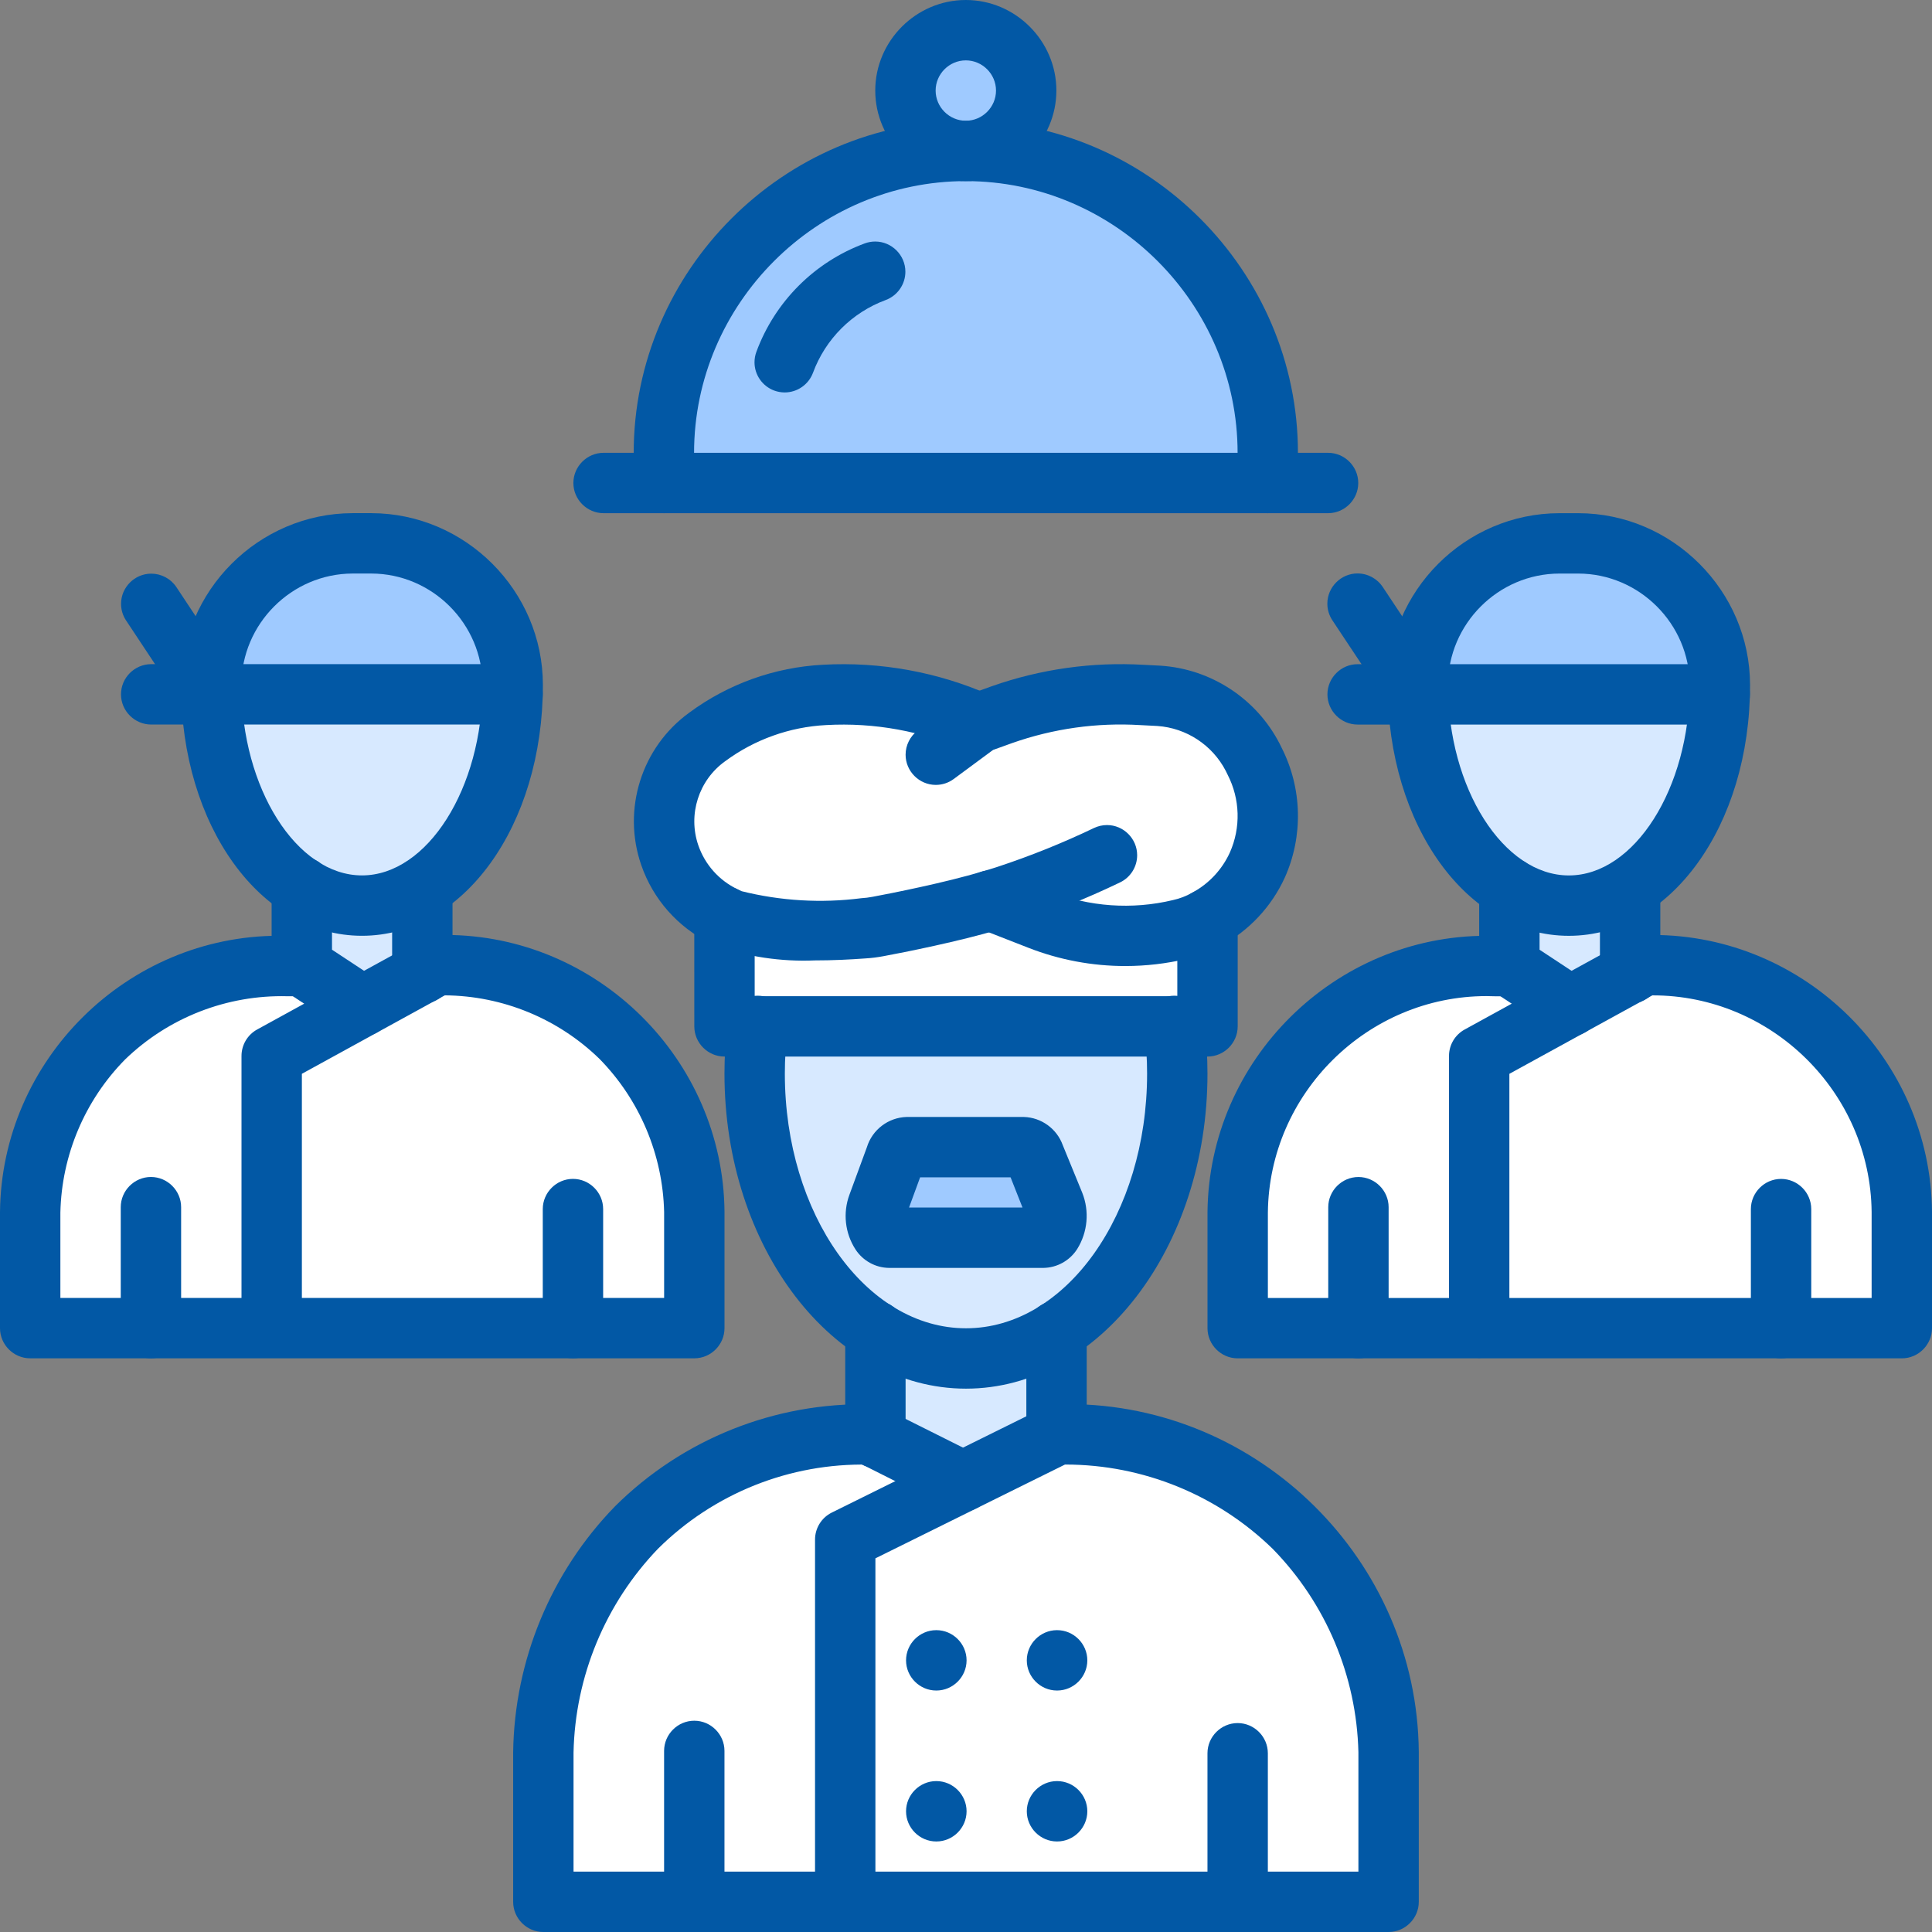 <?xml version="1.0" encoding="UTF-8" standalone="no"?>
<!DOCTYPE svg PUBLIC "-//W3C//DTD SVG 1.1//EN" "http://www.w3.org/Graphics/SVG/1.1/DTD/svg11.dtd">
<svg width="100%" height="100%" viewBox="0 0 64 64" version="1.1" xmlns="http://www.w3.org/2000/svg" xmlns:xlink="http://www.w3.org/1999/xlink" xml:space="preserve" xmlns:serif="http://www.serif.com/" style="fill-rule:evenodd;clip-rule:evenodd;stroke-linejoin:round;stroke-miterlimit:2;">
    <rect x="0" y="0" width="64" height="64" fill="#808080" stroke="none"/>
    <g transform="matrix(1,0,0,1,-1304.95,-187.518)">
        <g id="_22" serif:id="22" transform="matrix(1,0,0,1,1336.95,219.518)">
            <g transform="matrix(1,0,0,1,-32,-32)">
                <clipPath id="_clip1">
                    <rect x="0" y="0" width="64" height="64"/>
                </clipPath>
                <g clip-path="url(#_clip1)">
                    <circle cx="31.99" cy="3" r="2" style="fill:rgb(159,202,255);"/>
                    <path d="M41.99,15.21L41.99,16L21.99,16L21.99,15.21C21.934,9.667 26.447,5.059 31.99,5C34.654,4.997 37.207,6.076 39.06,7.99C40.945,9.919 41.998,12.513 41.99,15.21Z" style="fill:rgb(159,202,255);fill-rule:nonzero;"/>
                    <path d="M16.98,22.69C16.98,22.79 16.98,22.9 16.97,23L7.01,23C7,22.9 7,22.79 7,22.69C7,22.686 7,22.682 7,22.677C7,20.111 9.111,18 11.677,18L12.3,18C14.868,18.001 16.98,20.114 16.98,22.682C16.98,22.684 16.98,22.687 16.98,22.69Z" style="fill:rgb(159,202,255);fill-rule:nonzero;"/>
                    <path d="M10,29.39C8.3,28.32 7.09,25.87 7.01,23L16.97,23C16.89,25.87 15.68,28.32 13.98,29.39C12.781,30.202 11.199,30.202 10,29.39Z" style="fill:rgb(215,233,255);fill-rule:nonzero;"/>
                    <path d="M13.99,29.4L13.99,32.23L12.01,33.33L12,33.33L10,32L10,29.39C11.199,30.202 12.781,30.202 13.98,29.39L13.99,29.4Z" style="fill:rgb(215,233,255);fill-rule:nonzero;"/>
                    <path d="M15.31,32C15.411,32.001 15.511,32.011 15.61,32.03C15.721,32.033 15.831,32.047 15.94,32.07C16.05,32.09 16.17,32.11 16.29,32.13C16.54,32.18 16.8,32.24 17.07,32.32C17.345,32.402 17.615,32.499 17.88,32.61C17.922,32.614 17.964,32.628 18,32.65C18.16,32.72 18.32,32.79 18.47,32.87C18.63,32.95 18.78,33.04 18.94,33.13C19.09,33.22 19.24,33.31 19.38,33.41C19.806,33.688 20.201,34.01 20.56,34.37C22.084,35.912 22.958,37.982 23,40.15L23,44L9,44L9,34.98L12,33.33L12.01,33.33L13.99,32.23L14.47,31.97L14.68,31.97C14.8,31.97 14.92,31.97 15.03,31.98C15.087,31.978 15.144,31.981 15.2,31.99C15.237,31.988 15.274,31.991 15.31,32Z" style="fill:white;fill-rule:nonzero;"/>
                    <path d="M12,33.33L9,34.98L9,44L1,44L1,40.16C1.049,35.666 4.759,31.995 9.253,31.995C9.346,31.995 9.438,31.997 9.53,32L10,32L12,33.33Z" style="fill:white;fill-rule:nonzero;"/>
                    <path d="M55.13,31.99C55.29,32 55.46,32.01 55.66,32.04C55.782,32.042 55.902,32.059 56.02,32.09C56.101,32.098 56.181,32.112 56.26,32.13C56.426,32.151 56.59,32.188 56.75,32.24C56.855,32.262 56.959,32.292 57.06,32.33C57.206,32.363 57.35,32.406 57.49,32.46C57.66,32.52 57.82,32.58 57.99,32.65C58.953,33.047 59.826,33.631 60.56,34.37C62.084,35.912 62.958,37.982 63,40.15L63,44L49,44L49,34.98L52.01,33.33L52.02,33.33L54,32.24L54.47,31.98C54.58,31.98 54.81,31.97 55.13,31.99Z" style="fill:white;fill-rule:nonzero;"/>
                    <path d="M46.98,23L56.96,23C56.88,25.86 55.68,28.3 53.98,29.38C52.784,30.194 51.208,30.206 50,29.41C48.28,28.34 47.06,25.89 46.98,23Z" style="fill:rgb(215,233,255);fill-rule:nonzero;"/>
                    <path d="M56.97,22.69C56.97,22.79 56.97,22.9 56.96,23L46.98,23C46.97,22.9 46.97,22.79 46.97,22.69C46.972,21.447 47.465,20.253 48.34,19.37C49.219,18.489 50.415,17.996 51.66,18L52.28,18C54.853,18 56.97,20.117 56.97,22.69Z" style="fill:rgb(159,202,255);fill-rule:nonzero;"/>
                    <path d="M54,29.4L54,32.24L52.02,33.33L52.01,33.33L50,32L50,29.41C51.208,30.206 52.784,30.194 53.98,29.38L54,29.4Z" style="fill:rgb(215,233,255);fill-rule:nonzero;"/>
                    <path d="M52.01,33.33L49,34.98L49,44L41,44L41,40.16C41.049,35.666 44.759,31.995 49.253,31.995C49.346,31.995 49.438,31.997 49.53,32L50,32L52.01,33.33Z" style="fill:white;fill-rule:nonzero;"/>
                    <path d="M32.42,23.95L33.2,23.67C34.686,23.151 36.259,22.93 37.83,23.02L38.4,23.05C39.718,23.138 40.897,23.914 41.5,25.09L41.56,25.21C42.113,26.286 42.146,27.557 41.65,28.66C41.308,29.414 40.729,30.036 40,30.43C40,30.43 40,30.43 40,30.43C40,30.436 39.996,30.44 39.99,30.44C39.99,30.44 39.99,30.44 39.99,30.44C39.706,30.602 39.399,30.72 39.08,30.79C37.529,31.156 35.903,31.041 34.42,30.46L32.81,29.83C31.63,30.19 29.74,30.57 29.09,30.69C28.931,30.72 28.771,30.74 28.61,30.75C27.102,30.921 25.575,30.806 24.11,30.41C24.072,30.395 24.036,30.379 24,30.36C23.151,29.951 22.499,29.22 22.19,28.33C21.696,26.897 22.201,25.298 23.43,24.41C24.559,23.577 25.909,23.094 27.31,23.02C29.063,22.919 30.815,23.238 32.42,23.95Z" style="fill:white;fill-rule:nonzero;"/>
                    <path d="M40,30.43L40,34L24,34L24,30.36C24.036,30.379 24.072,30.395 24.11,30.41C25.575,30.806 27.102,30.921 28.61,30.75C28.771,30.74 28.931,30.72 29.09,30.69C29.74,30.57 31.63,30.19 32.81,29.83L34.42,30.46C35.903,31.041 37.529,31.156 39.08,30.79C39.399,30.72 39.706,30.602 39.99,30.44C39.99,30.44 39.99,30.44 39.99,30.44C39.996,30.44 40,30.436 40,30.43C40,30.43 40,30.43 40,30.43Z" style="fill:white;fill-rule:nonzero;"/>
                    <path d="M35,44.09L35,47.54C33.97,48.05 32.93,48.56 31.9,49.07L29,47.62L29,44.09C30.812,45.301 33.188,45.301 35,44.09Z" style="fill:rgb(215,233,255);fill-rule:nonzero;"/>
                    <path d="M31.9,49.07C30.6,49.71 29.3,50.36 28,51L28,63L18,63L18,58.04C18.052,55.259 19.157,52.599 21.09,50.6C23.138,48.57 25.927,47.457 28.81,47.52L29,47.62L31.9,49.07Z" style="fill:white;fill-rule:nonzero;"/>
                    <path d="M34.28,38.32L34.92,39.89C35.12,40.37 34.91,41 34.56,41L29.45,41C29.11,41 28.9,40.4 29.08,39.92L29.66,38.35C29.73,38.13 29.88,38 30.03,38L33.92,38C34.06,38 34.2,38.12 34.28,38.32Z" style="fill:rgb(159,202,255);fill-rule:nonzero;"/>
                    <path d="M34.56,41C34.91,41 35.12,40.37 34.92,39.89L34.28,38.32C34.2,38.12 34.06,38 33.92,38L30.03,38C29.88,38 29.73,38.13 29.66,38.35L29.08,39.92C28.9,40.4 29.11,41 29.45,41L34.56,41ZM39,35.57C39,39.33 37.36,42.58 35,44.09C33.188,45.301 30.812,45.301 29,44.09C26.64,42.58 25,39.34 25,35.57C24.998,35.045 25.031,34.52 25.1,34L38.9,34C38.969,34.52 39.002,35.045 39,35.57Z" style="fill:rgb(215,233,255);fill-rule:nonzero;"/>
                    <path d="M35.84,47.53C41.454,47.763 45.957,52.421 46,58.04L46,63L28,63L28,51C29.3,50.36 30.6,49.71 31.9,49.07C32.93,48.56 33.97,48.05 35,47.54C35.01,47.53 35.03,47.53 35.04,47.52L35.46,47.52C35.59,47.52 35.71,47.52 35.84,47.53Z" style="fill:white;fill-rule:nonzero;"/>
                    <path d="M45.999,64L17.999,64C17.999,64 17.999,64 17.998,64C17.45,64 16.999,63.549 16.999,63.001L16.999,58.042C17.042,54.996 18.251,52.08 20.375,49.897C22.618,47.668 25.676,46.447 28.838,46.52C29.371,46.54 29.799,46.985 29.799,47.518C29.799,48.067 29.348,48.518 28.799,48.518C28.791,48.518 28.782,48.518 28.773,48.518C26.167,48.461 23.647,49.467 21.797,51.304C20.051,53.122 19.052,55.533 18.999,58.054L18.999,62L26.999,62L26.999,51.001C26.999,50.621 27.215,50.273 27.556,50.105L34.594,46.622C34.722,46.558 34.863,46.523 35.006,46.52C35.131,46.515 35.257,46.513 35.382,46.513C41.716,46.513 46.943,51.694 46.999,58.028L46.999,63.001C46.999,63.549 46.548,64 46,64C45.999,64 45.999,64 45.999,64ZM28.999,62L44.999,62L44.999,58.042C44.938,55.52 43.924,53.113 42.161,51.309C40.327,49.521 37.865,48.518 35.304,48.515L35.279,48.515L28.999,51.622L28.999,62Z" style="fill:rgb(2,88,165);fill-rule:nonzero;"/>
                    <path d="M29,48.621L28.998,48.621C28.45,48.621 27.999,48.17 27.999,47.622L27.999,44.091C27.999,43.542 28.45,43.091 28.999,43.091C29.548,43.091 29.999,43.542 29.999,44.091L29.999,47.622C29.999,48.17 29.548,48.621 29,48.621Z" style="fill:rgb(2,88,165);fill-rule:nonzero;"/>
                    <path d="M35,48.541L34.998,48.541C34.45,48.541 33.999,48.09 33.999,47.542L33.999,44.091C33.999,43.542 34.45,43.091 34.999,43.091C35.548,43.091 35.999,43.542 35.999,44.091L35.999,47.542C35.999,48.09 35.548,48.541 35,48.541Z" style="fill:rgb(2,88,165);fill-rule:nonzero;"/>
                    <path d="M31.999,46.001C27.588,46.001 23.999,41.32 23.999,35.566C23.999,34.996 24.034,34.426 24.104,33.86C24.167,33.362 24.595,32.984 25.097,32.984C25.645,32.984 26.097,33.436 26.097,33.984C26.097,34.026 26.094,34.067 26.089,34.108C26.029,34.592 25.999,35.079 25.999,35.566C25.999,40.217 28.69,44.001 31.999,44.001C35.308,44.001 37.999,40.217 37.999,35.566C37.999,35.079 37.969,34.592 37.908,34.108C37.903,34.067 37.9,34.026 37.9,33.984C37.9,33.436 38.352,32.984 38.9,32.984C39.402,32.984 39.83,33.362 39.893,33.86C39.963,34.426 39.999,34.996 39.999,35.566C39.999,41.32 36.41,46.001 31.999,46.001Z" style="fill:rgb(2,88,165);fill-rule:nonzero;"/>
                    <path d="M34.56,42.001L29.452,42.001C29.006,41.996 28.59,41.769 28.344,41.396C27.991,40.856 27.915,40.179 28.14,39.573L28.717,38.003C28.895,37.423 29.425,37.019 30.031,37.001L33.917,37.001C34.498,37.018 35.012,37.392 35.207,37.939L35.851,39.512C36.094,40.123 36.032,40.816 35.684,41.375C35.439,41.76 35.015,41.996 34.56,42.001ZM30.113,40.001L33.872,40.001L33.477,39.001L30.48,39.001L30.113,40.001Z" style="fill:rgb(2,88,165);fill-rule:nonzero;"/>
                    <path d="M40,35L24,35C24,35 24,35 23.999,35C23.451,35 23,34.549 23,34.001L22.999,30.36C22.999,29.812 23.45,29.36 23.999,29.36C24.548,29.36 24.999,29.812 24.999,30.36L25,33L39,33L39,30.435C39,29.886 39.451,29.435 40,29.435C40.549,29.435 41,29.886 41,30.435L41,34.001C41,34.549 40.549,35 40.001,35C40,35 40,35 40,35Z" style="fill:rgb(2,88,165);fill-rule:nonzero;"/>
                    <path d="M26.992,31.815C25.877,31.862 24.763,31.696 23.709,31.328C23.648,31.304 23.588,31.276 23.53,31.244C22.458,30.72 21.636,29.792 21.245,28.664C20.6,26.816 21.25,24.749 22.838,23.604C24.124,22.654 25.662,22.104 27.259,22.021C29.168,21.914 31.076,22.262 32.824,23.037C33.186,23.197 33.421,23.557 33.421,23.952C33.421,24.501 32.97,24.952 32.421,24.952C32.281,24.952 32.142,24.922 32.014,24.865C30.553,24.22 28.96,23.929 27.365,24.019C26.157,24.081 24.993,24.498 24.021,25.217C23.144,25.845 22.781,26.983 23.133,28.003C23.353,28.641 23.82,29.165 24.429,29.457L24.461,29.474C24.497,29.488 24.53,29.504 24.564,29.521C25.862,29.845 27.208,29.924 28.534,29.754C28.658,29.747 28.781,29.731 28.903,29.708C29.479,29.603 31.365,29.226 32.518,28.874C32.707,28.822 32.861,28.775 33.024,28.722C34.122,28.36 35.195,27.929 36.237,27.43C36.373,27.365 36.521,27.331 36.671,27.331C37.219,27.331 37.67,27.782 37.67,28.33C37.67,28.715 37.448,29.067 37.101,29.232C35.982,29.77 34.829,30.233 33.65,30.621C33.457,30.686 33.271,30.74 33.074,30.795C31.853,31.168 29.912,31.557 29.27,31.674C29.071,31.712 28.871,31.737 28.669,31.749C28.157,31.787 27.58,31.815 26.992,31.815Z" style="fill:rgb(2,88,165);fill-rule:nonzero;"/>
                    <path d="M37.289,32.001C36.182,32.003 35.085,31.796 34.055,31.392L32.444,30.763C32.062,30.613 31.808,30.242 31.808,29.831C31.808,29.282 32.26,28.831 32.809,28.831C32.933,28.831 33.057,28.854 33.173,28.899L34.783,29.529C36.078,30.04 37.499,30.141 38.853,29.817C39.077,29.768 39.293,29.686 39.493,29.572C40.044,29.276 40.483,28.807 40.742,28.238C41.107,27.415 41.08,26.469 40.669,25.668L40.604,25.535C40.16,24.68 39.3,24.115 38.338,24.049L37.776,24.02C36.335,23.932 34.891,24.135 33.529,24.615L32.896,24.843L31.595,25.804C31.423,25.932 31.214,26.001 30.999,26.001C30.451,26.001 29.999,25.549 29.999,25.001C29.999,24.685 30.149,24.387 30.403,24.198L31.825,23.147C31.903,23.089 31.99,23.043 32.081,23.01L32.861,22.73C34.473,22.163 36.181,21.923 37.886,22.023L38.451,22.052C40.122,22.163 41.618,23.143 42.387,24.631L42.454,24.767C43.138,26.112 43.177,27.698 42.559,29.075C42.12,30.033 41.382,30.823 40.456,31.325C40.093,31.53 39.701,31.679 39.294,31.768C38.637,31.921 37.964,32 37.289,32.001Z" style="fill:rgb(2,88,165);fill-rule:nonzero;"/>
                    <path d="M31.897,50.071C31.743,50.071 31.59,50.035 31.451,49.966L28.342,48.404C28.015,48.231 27.809,47.891 27.809,47.521C27.809,46.972 28.26,46.521 28.809,46.521C28.971,46.521 29.132,46.561 29.275,46.637L29.466,46.737L32.346,48.177C32.684,48.346 32.899,48.693 32.899,49.071C32.899,49.62 32.447,50.071 31.899,50.071C31.898,50.071 31.898,50.071 31.897,50.071Z" style="fill:rgb(2,88,165);fill-rule:nonzero;"/>
                    <path d="M23,64L22.998,64C22.45,64 21.999,63.549 21.999,63.001L21.999,58.001C21.999,57.452 22.45,57.001 22.999,57.001C23.548,57.001 23.999,57.452 23.999,58.001L23.999,63.001C23.999,63.549 23.548,64 23,64Z" style="fill:rgb(2,88,165);fill-rule:nonzero;"/>
                    <path d="M41,64L40.998,64C40.45,64 39.999,63.549 39.999,63.001L39.999,58.079C39.999,57.531 40.45,57.079 40.999,57.079C41.548,57.079 41.999,57.531 41.999,58.079L41.999,63.001C41.999,63.549 41.548,64 41,64Z" style="fill:rgb(2,88,165);fill-rule:nonzero;"/>
                    <path d="M31.019,56.001C31.017,56.001 31.015,56.001 31.014,56.001C30.465,56.001 30.014,55.55 30.014,55.001C30.014,54.454 30.462,54.004 31.009,54.001L31.019,54.001C31.567,54.001 32.019,54.452 32.019,55.001C32.019,55.55 31.567,56.001 31.019,56.001Z" style="fill:rgb(2,88,165);fill-rule:nonzero;"/>
                    <path d="M31.019,61.001C31.017,61.001 31.015,61.001 31.014,61.001C30.465,61.001 30.014,60.55 30.014,60.001C30.014,59.454 30.462,59.004 31.009,59.001L31.019,59.001C31.567,59.001 32.019,59.452 32.019,60.001C32.019,60.55 31.567,61.001 31.019,61.001Z" style="fill:rgb(2,88,165);fill-rule:nonzero;"/>
                    <path d="M35.019,56.001C35.017,56.001 35.015,56.001 35.014,56.001C34.465,56.001 34.014,55.55 34.014,55.001C34.014,54.454 34.462,54.004 35.009,54.001L35.019,54.001C35.567,54.001 36.019,54.452 36.019,55.001C36.019,55.55 35.567,56.001 35.019,56.001Z" style="fill:rgb(2,88,165);fill-rule:nonzero;"/>
                    <path d="M35.019,61.001C35.017,61.001 35.015,61.001 35.014,61.001C34.465,61.001 34.014,60.55 34.014,60.001C34.014,59.454 34.462,59.004 35.009,59.001L35.019,59.001C35.567,59.001 36.019,59.452 36.019,60.001C36.019,60.55 35.567,61.001 35.019,61.001Z" style="fill:rgb(2,88,165);fill-rule:nonzero;"/>
                    <path d="M9,44.997C8.985,44.997 8.971,44.997 8.955,44.996L0.999,44.996C0.451,44.996 0,44.545 0,43.997L0,40.155C0.046,35.117 4.203,30.998 9.242,30.998C9.347,30.998 9.452,30.999 9.557,31.003L9.998,31.002C10.547,31.002 10.998,31.453 10.998,32.002C10.998,32.551 10.547,33.002 9.998,33.002L9.525,33.002C7.522,32.949 5.579,33.706 4.14,35.1C2.808,36.454 2.042,38.268 2,40.167L2,42.996L8,42.996L8,34.98C8,34.615 8.199,34.278 8.519,34.103L13.993,31.098C14.132,31.022 14.286,30.98 14.443,30.976C14.545,30.972 14.647,30.971 14.749,30.971C19.791,30.971 23.952,35.093 24,40.135L24,43.997C24,44.545 23.549,44.996 23.001,44.996C23,44.996 23,44.996 23,44.996L9.045,44.996C9.029,44.997 9.015,44.997 9,44.997ZM10,42.996L22,42.996L22,40.146C21.955,38.247 21.19,36.434 19.859,35.077C18.487,33.742 16.651,32.987 14.736,32.972L10,35.571L10,42.996Z" style="fill:rgb(2,88,165);fill-rule:nonzero;"/>
                    <path d="M12.011,34.326C11.815,34.326 11.624,34.269 11.461,34.161L9.447,32.834C9.167,32.649 8.998,32.335 8.998,31.999L8.998,29.379C8.998,28.83 9.449,28.379 9.998,28.379C10.547,28.379 10.998,28.83 10.998,29.379L10.998,31.46L12.563,32.491C12.843,32.676 13.012,32.99 13.012,33.326C13.012,33.875 12.561,34.326 12.012,34.326C12.012,34.326 12.011,34.326 12.011,34.326L12.011,34.326Z" style="fill:rgb(2,88,165);fill-rule:nonzero;"/>
                    <path d="M13.991,33.249L13.99,33.249C13.441,33.249 12.99,32.798 12.99,32.25L12.99,29.398C12.99,28.85 13.442,28.398 13.99,28.398C14.539,28.398 14.99,28.85 14.99,29.398L14.99,32.25C14.99,32.798 14.539,33.249 13.991,33.249Z" style="fill:rgb(2,88,165);fill-rule:nonzero;"/>
                    <path d="M11.991,30.999C8.631,30.999 5.998,27.35 5.998,22.69C5.999,19.572 8.562,17.005 11.681,16.999L12.302,16.999C15.42,17.005 17.984,19.572 17.984,22.69C17.984,27.35 15.352,30.999 11.991,30.999ZM11.681,18.999C9.659,19.004 7.998,20.669 7.998,22.69C7.998,26.11 9.827,28.999 11.991,28.999C14.155,28.999 15.984,26.11 15.984,22.69C15.984,20.669 14.323,19.004 12.302,18.999L11.681,18.999Z" style="fill:rgb(2,88,165);fill-rule:nonzero;"/>
                    <path d="M5.001,44.996L4.999,44.996C4.451,44.996 4,44.545 4,43.997L4,39.989C4,39.441 4.451,38.989 5,38.989C5.549,38.989 6,39.441 6,39.989L6,43.997C6,44.545 5.549,44.996 5.001,44.996Z" style="fill:rgb(2,88,165);fill-rule:nonzero;"/>
                    <path d="M18.981,44.996L18.98,44.996C18.432,44.996 17.98,44.545 17.98,43.997L17.98,40.052C17.98,39.503 18.432,39.052 18.98,39.052C19.529,39.052 19.98,39.503 19.98,40.052L19.98,43.997C19.98,44.545 19.529,44.996 18.981,44.996Z" style="fill:rgb(2,88,165);fill-rule:nonzero;"/>
                    <path d="M16.979,24.001L5.008,24.001C4.459,24.001 4.008,23.55 4.008,23.001C4.008,22.452 4.459,22.001 5.008,22.001L16.979,22.001C17.528,22.001 17.979,22.452 17.979,23.001C17.979,23.55 17.528,24.001 16.979,24.001Z" style="fill:rgb(2,88,165);fill-rule:nonzero;"/>
                    <path d="M6.999,24.001C6.664,24.002 6.35,23.833 6.165,23.554L4.175,20.552C4.067,20.389 4.01,20.198 4.01,20.002C4.01,19.454 4.462,19.003 5.01,19.003C5.343,19.003 5.655,19.169 5.841,19.446L7.831,22.448C7.94,22.612 7.998,22.804 7.998,23.001C7.998,23.549 7.547,24 6.999,24.001Z" style="fill:rgb(2,88,165);fill-rule:nonzero;"/>
                    <path d="M49,44.998C48.985,44.998 48.97,44.998 48.955,44.997L40.999,44.997C40.451,44.997 40,44.546 40,43.998L40,40.156C40.046,35.118 44.203,30.999 49.242,30.999C49.347,30.999 49.452,31 49.557,31.004L49.998,31.003C50.547,31.003 50.998,31.454 50.998,32.003C50.998,32.551 50.547,33.003 49.998,33.003L49.525,33.003C49.431,32.999 49.337,32.997 49.243,32.997C45.297,32.997 42.04,36.222 42,40.168L42,42.997L48,42.997L48,34.98C48,34.616 48.199,34.279 48.519,34.104L53.993,31.099C54.132,31.023 54.286,30.982 54.443,30.977C54.545,30.973 54.647,30.972 54.749,30.972C59.791,30.972 63.952,35.093 64,40.135L64,43.998C64,44.546 63.549,44.997 63.001,44.997C63,44.997 63,44.997 63,44.997L49.045,44.997C49.03,44.998 49.015,44.998 49,44.998ZM50,42.997L62,42.997L62,40.146C61.959,36.193 58.69,32.964 54.736,32.973L50,35.572L50,42.997Z" style="fill:rgb(2,88,165);fill-rule:nonzero;"/>
                    <path d="M52.019,34.33C51.823,34.33 51.633,34.273 51.47,34.165L49.45,32.835C49.169,32.65 49,32.336 49,32L49,29.41C49,28.862 49.451,28.41 50,28.41C50.549,28.41 51,28.862 51,29.41L51,31.461L52.569,32.495C52.85,32.68 53.019,32.994 53.019,33.33C53.019,33.879 52.568,34.33 52.019,34.33C52.019,34.33 52.019,34.33 52.019,34.33L52.019,34.33Z" style="fill:rgb(2,88,165);fill-rule:nonzero;"/>
                    <path d="M54.001,33.25L53.999,33.25C53.451,33.25 53,32.799 53,32.251L53,29.399C53,28.851 53.451,28.399 54,28.399C54.549,28.399 55,28.851 55,29.399L55,32.251C55,32.799 54.549,33.25 54.001,33.25Z" style="fill:rgb(2,88,165);fill-rule:nonzero;"/>
                    <path d="M51.97,31C48.604,31 45.967,27.351 45.967,22.691C45.97,19.57 48.537,17.003 51.658,17L52.281,17C55.402,17.003 57.969,19.57 57.973,22.691C57.973,27.351 55.336,31 51.97,31ZM51.658,19C49.634,19.003 47.969,20.667 47.967,22.691C47.967,26.111 49.8,29 51.97,29C54.14,29 55.973,26.111 55.973,22.691C55.97,20.667 54.305,19.003 52.281,19L51.658,19Z" style="fill:rgb(2,88,165);fill-rule:nonzero;"/>
                    <path d="M45.001,44.997L44.999,44.997C44.451,44.997 44,44.546 44,43.998L44,39.99C44,39.442 44.451,38.99 45,38.99C45.549,38.99 46,39.442 46,39.99L46,43.998C46,44.546 45.549,44.997 45.001,44.997Z" style="fill:rgb(2,88,165);fill-rule:nonzero;"/>
                    <path d="M59.001,44.997L58.999,44.997C58.451,44.997 58,44.546 58,43.998L58,40.053C58,39.504 58.451,39.053 59,39.053C59.549,39.053 60,39.504 60,40.053L60,43.998C60,44.546 59.549,44.997 59.001,44.997Z" style="fill:rgb(2,88,165);fill-rule:nonzero;"/>
                    <path d="M56.968,24.002L44.973,24.002C44.424,24.002 43.973,23.551 43.973,23.002C43.973,22.453 44.424,22.002 44.973,22.002L56.968,22.002C57.516,22.002 57.968,22.453 57.968,23.002C57.968,23.551 57.516,24.002 56.968,24.002Z" style="fill:rgb(2,88,165);fill-rule:nonzero;"/>
                    <path d="M46.968,24.002C46.633,24.002 46.319,23.835 46.134,23.556L44.14,20.554C44.029,20.389 43.97,20.195 43.97,19.997C43.97,19.448 44.422,18.996 44.97,18.996C45.306,18.996 45.621,19.166 45.806,19.446L47.8,22.448C47.909,22.612 47.967,22.805 47.967,23.002C47.967,23.55 47.516,24.002 46.968,24.002L46.968,24.002Z" style="fill:rgb(2,88,165);fill-rule:nonzero;"/>
                    <path d="M41.995,17L41.994,17C41.445,17 40.994,16.549 40.994,16.001L40.994,15.214C40.996,15.143 40.997,15.073 40.997,15.003C40.997,10.064 36.933,6 31.994,6C27.056,6 22.992,10.064 22.992,15.003C22.992,15.073 22.992,15.143 22.994,15.214L22.994,16C22.994,16.549 22.543,17 21.994,17C21.446,17 20.994,16.549 20.994,16L20.994,15.214C20.993,15.144 20.992,15.074 20.992,15.004C20.992,8.969 25.959,4.002 31.994,4.002C38.03,4.002 42.996,8.969 42.996,15.004C42.996,15.074 42.995,15.144 42.994,15.214L42.994,16.001C42.994,16.549 42.543,17 41.995,17Z" style="fill:rgb(2,88,165);fill-rule:nonzero;"/>
                    <path d="M31.994,6C30.348,6 28.994,4.646 28.994,3C28.994,1.354 30.348,0 31.994,0C33.64,0 34.994,1.354 34.994,3C34.992,4.645 33.639,5.998 31.994,6ZM31.994,2C31.446,2 30.994,2.451 30.994,3C30.994,3.549 31.446,4 31.994,4C32.543,4 32.994,3.549 32.994,3C32.994,2.452 32.543,2 31.994,2Z" style="fill:rgb(2,88,165);fill-rule:nonzero;"/>
                    <path d="M25.994,13C25.876,13 25.758,12.979 25.647,12.938C25.256,12.793 24.994,12.418 24.994,12.001C24.994,11.882 25.015,11.765 25.057,11.653C25.671,9.99 26.984,8.677 28.646,8.063C28.757,8.022 28.874,8.001 28.992,8.001C29.54,8.001 29.992,8.452 29.992,9.001C29.992,9.417 29.732,9.792 29.342,9.938C28.226,10.35 27.344,11.231 26.932,12.347C26.787,12.738 26.412,13 25.994,13Z" style="fill:rgb(2,88,165);fill-rule:nonzero;"/>
                    <path d="M43.994,17L19.994,17C19.446,17 18.994,16.549 18.994,16C18.994,15.451 19.446,15 19.994,15L43.994,15C44.543,15 44.994,15.451 44.994,16C44.994,16.549 44.543,17 43.994,17Z" style="fill:rgb(2,88,165);fill-rule:nonzero;"/>
                </g>
            </g>
        </g>
    </g>
</svg>
